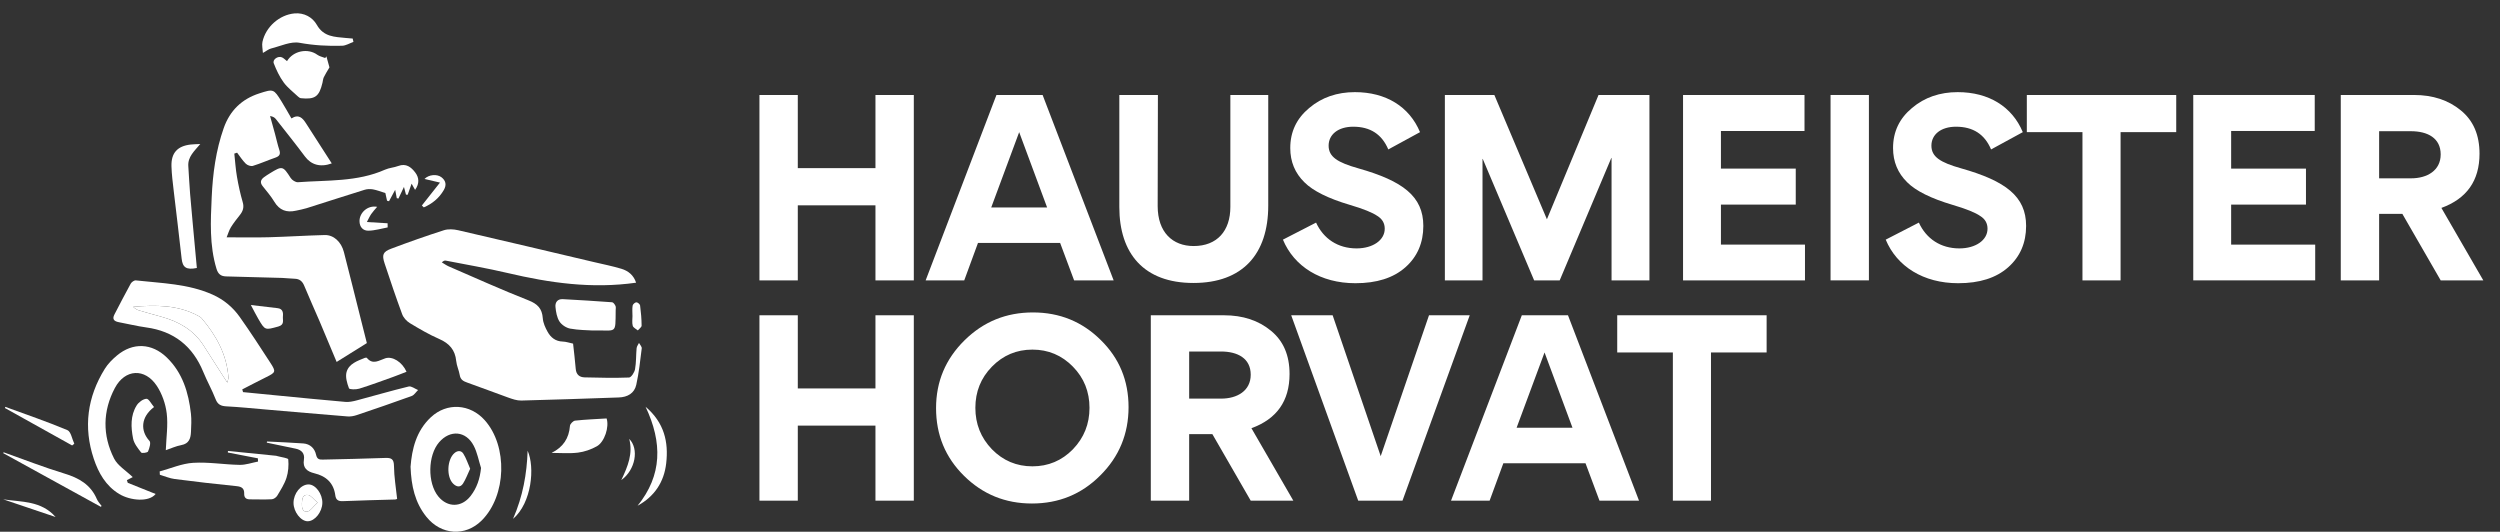 <svg xmlns="http://www.w3.org/2000/svg" xmlns:xlink="http://www.w3.org/1999/xlink" id="Ebene_1" x="0px" y="0px" width="1066.746px" height="226.885px" viewBox="0 0 1066.746 226.885" style="enable-background:new 0 0 1066.746 226.885;" xml:space="preserve"><rect x="0" y="0" width="1066.746" height="226.885" fill="#333333" stroke="none"/><style type="text/css">	.st0{fill:#FFFFFF;}</style><g>	<path class="st0" d="M340.419,119.633h-16.367V40.528h16.367v31.218h33.138V40.528h16.366  v79.105h-16.366V87.607h-33.138V119.633z"></path>	<path class="st0" d="M394.972,119.633l30.208-79.105h19.701l30.309,79.105h-16.872  l-5.96-15.963h-35.057l-5.859,15.963H394.972z M422.957,88.516h23.843L434.879,56.39  L422.957,88.516z"></path>	<path class="st0" d="M541.159,40.528v47.181c0,20.711-10.911,33.036-31.926,33.036  c-21.114,0-31.621-12.527-31.621-32.43V40.528h16.467l-0.101,47.383  c0,11.214,6.365,17.073,15.356,17.073c10.002,0,15.659-6.466,15.659-16.669V40.528  H541.159z"></path>	<path class="st0" d="M607.331,96.397c0,7.173-2.525,13.134-7.678,17.68  s-12.225,6.769-21.317,6.769c-14.851,0-26.166-7.173-30.914-18.589l14.144-7.274  c3.132,6.87,9.295,11.013,17.276,11.013c6.971,0,12.021-3.536,12.021-8.386  c0-2.323-1.01-4.142-3.132-5.455c-2.021-1.415-5.96-3.031-11.82-4.749  c-9.193-2.728-15.659-5.96-19.296-9.597c-4.041-3.94-6.062-8.79-6.062-14.649  c0-6.971,2.728-12.628,8.082-17.074c5.354-4.546,11.921-6.769,19.498-6.769  c13.235,0,23.237,6.163,27.783,17.074l-13.538,7.375  c-2.728-6.466-7.678-9.699-14.952-9.699c-6.466,0-10.507,3.334-10.507,8.082  c0,4.749,3.738,7.173,12.729,9.699C598.542,77.201,607.331,83.768,607.331,96.397z"></path>	<path class="st0" d="M665.521,119.633h-10.911l-21.923-51.828h-0.102v51.828h-16.063V40.528  h21.115L660.066,93.568l22.023-53.04h21.722v79.105h-16.165V67.401h-0.101  L665.521,119.633z"></path>	<path class="st0" d="M769.981,40.528v15.356h-35.663v16.063h31.925v15.356h-31.925v17.074  h35.865v15.255h-52.03V40.528H769.981z"></path>	<path class="st0" d="M797.46,119.633h-16.367V40.528h16.367V119.633z"></path>	<path class="st0" d="M864.54,96.397c0,7.173-2.525,13.134-7.678,17.68  s-12.225,6.769-21.317,6.769c-14.851,0-26.166-7.173-30.914-18.589l14.144-7.274  c3.132,6.87,9.295,11.013,17.276,11.013c6.971,0,12.021-3.536,12.021-8.386  c0-2.323-1.01-4.142-3.132-5.455c-2.021-1.415-5.96-3.031-11.82-4.749  c-9.193-2.728-15.659-5.96-19.296-9.597c-4.041-3.94-6.062-8.79-6.062-14.649  c0-6.971,2.728-12.628,8.082-17.074c5.354-4.546,11.921-6.769,19.498-6.769  c13.235,0,23.237,6.163,27.783,17.074l-13.538,7.375  c-2.728-6.466-7.678-9.699-14.952-9.699c-6.466,0-10.507,3.334-10.507,8.082  c0,4.749,3.738,7.173,12.729,9.699C855.751,77.201,864.54,83.768,864.54,96.397z"></path>	<path class="st0" d="M888.584,56.39h-23.741V40.528h63.748v15.862h-23.741v63.244h-16.266  V56.39z"></path>	<path class="st0" d="M987.69,40.528v15.356h-35.663v16.063h31.925v15.356h-31.925v17.074  h35.865v15.255h-52.03V40.528H987.69z"></path>	<path class="st0" d="M1041.435,119.633l-16.366-28.389h-9.9v28.389h-16.367V40.528h31.218  c8.082,0,14.75,2.223,20.004,6.567c5.354,4.344,7.981,10.507,7.981,18.488  c0,11.517-5.456,19.196-16.266,23.135l17.882,30.915H1041.435z M1015.169,76.09  h13.639c6.87,0,12.628-3.333,12.628-10.204c0-6.971-5.556-9.901-12.729-9.901  h-13.537V76.09z"></path>	<path class="st0" d="M340.419,213.633h-16.367v-79.105h16.367v31.218h33.138v-31.218h16.366  v79.105h-16.366v-32.026h-33.138V213.633z"></path>	<path class="st0" d="M411.541,145.237c8.082-7.981,17.781-11.921,29.197-11.921  c11.416,0,21.014,3.939,28.894,11.719c7.981,7.779,11.921,17.377,11.921,28.692  c0,11.416-4.041,21.216-12.124,29.197c-7.981,7.981-17.68,11.921-29.096,11.921  s-21.014-3.939-28.995-11.82c-7.981-7.88-11.921-17.478-11.921-28.894  C399.418,162.816,403.459,153.218,411.541,145.237z M416.188,174.03  c0,6.87,2.324,12.729,7.072,17.681c4.748,4.849,10.507,7.273,17.276,7.273  s12.527-2.425,17.276-7.273c4.748-4.951,7.072-10.811,7.072-17.681  c0-6.869-2.324-12.729-7.072-17.578c-4.749-4.85-10.507-7.274-17.276-7.274  s-12.528,2.425-17.276,7.274C418.512,161.3,416.188,167.161,416.188,174.03z"></path>	<path class="st0" d="M533.68,213.633l-16.366-28.389h-9.9v28.389h-16.367v-79.105h31.217  c8.083,0,14.75,2.223,20.004,6.567c5.354,4.344,7.981,10.507,7.981,18.488  c0,11.517-5.456,19.195-16.266,23.135l17.882,30.915H533.68z M507.414,170.09h13.639  c6.87,0,12.628-3.334,12.628-10.204c0-6.971-5.556-9.9-12.729-9.9h-13.537  V170.09z"></path>	<path class="st0" d="M568.635,134.528l20.509,60.112l20.61-60.112h17.376l-28.691,79.105  h-18.893l-28.591-79.105H568.635z"></path>	<path class="st0" d="M619.149,213.633l30.207-79.105h19.7l30.309,79.105h-16.871  l-5.961-15.963h-35.057l-5.86,15.963H619.149z M647.133,182.516h23.843  l-11.921-32.127L647.133,182.516z"></path>	<path class="st0" d="M713.81,150.389h-23.741v-15.861h63.748v15.861h-23.741v63.244h-16.266  V150.389z"></path></g><g>	<path class="st0" d="M271.422,120.624c-18.878,2.692-36.906,0.087-54.848-4.138  c-8.73-2.056-17.589-3.561-26.396-5.287c-0.446-0.087-0.946,0.095-1.655,0.754  c0.994,0.586,1.938,1.285,2.988,1.739c11.294,4.884,22.516,9.959,33.962,14.459  c3.914,1.539,5.834,3.524,6.133,7.666c0.142,1.969,1.07,3.992,2.052,5.764  c1.351,2.437,3.392,4.085,6.454,4.165c1.411,0.037,2.809,0.543,4.419,0.88  c0.388,3.63,0.84,7.192,1.128,10.768c0.196,2.433,1.58,3.58,3.795,3.632  c6.32,0.151,12.65,0.314,18.959,0.061c0.934-0.037,2.313-2.205,2.556-3.554  c0.528-2.932,0.393-5.978,0.669-8.964c0.071-0.772,0.663-1.496,1.015-2.242  c0.414,0.776,1.26,1.605,1.172,2.319c-0.641,5.201-1.202,10.437-2.33,15.543  c-0.803,3.639-3.745,5.283-7.448,5.407c-13.875,0.465-27.749,0.982-41.628,1.319  c-1.867,0.045-3.816-0.652-5.625-1.293c-5.826-2.063-11.582-4.325-17.415-6.367  c-1.69-0.591-2.885-1.232-3.21-3.197c-0.335-2.025-1.304-3.964-1.501-5.989  c-0.459-4.733-2.916-7.532-7.232-9.413c-4.35-1.897-8.491-4.322-12.562-6.784  c-1.372-0.83-2.719-2.309-3.268-3.791c-2.657-7.169-5.091-14.423-7.495-21.683  c-1.215-3.668-0.754-4.939,2.817-6.285c7.43-2.799,14.924-5.448,22.484-7.87  c1.848-0.592,4.141-0.449,6.081-0.002c19.325,4.45,38.619,9.033,57.92,13.584  c3.919,0.924,7.881,1.708,11.731,2.863  C268.069,115.566,270.373,117.406,271.422,120.624z"></path>	<path class="st0" d="M156.536,146.393c-4.294,2.679-8.389,5.234-12.894,8.045  c-2.429-5.798-4.825-11.595-7.284-17.366c-2.151-5.046-4.446-10.032-6.528-15.106  c-0.814-1.984-2.021-2.988-4.16-3.031c-1.756-0.035-3.507-0.295-5.264-0.347  c-7.972-0.237-15.944-0.443-23.917-0.644c-2.241-0.056-3.427-0.99-4.128-3.313  c-3.028-10.034-2.495-20.252-2.028-30.493c0.459-10.056,1.768-19.954,5.136-29.504  c2.624-7.44,7.687-12.371,15.17-14.782c6.098-1.965,6.137-1.939,9.529,3.496  c1.421,2.276,2.709,4.635,4.192,7.188c3.101-1.987,4.755-0.21,6.265,2.168  c3.593,5.66,7.247,11.28,10.942,17.02c-4.962,1.808-8.838,0.543-11.455-2.964  c-4.027-5.395-8.237-10.653-12.398-15.948c-0.481-0.611-1.141-1.082-2.475-1.309  c0.706,2.55,1.423,5.097,2.114,7.65c0.62,2.29,1.11,4.622,1.85,6.871  c0.597,1.813-0.001,2.648-1.707,3.239c-3.223,1.117-6.349,2.525-9.605,3.52  c-0.854,0.261-2.321-0.259-3.007-0.931c-1.416-1.388-2.496-3.12-3.715-4.71  c-0.395,0.135-0.79,0.269-1.185,0.404c0.361,3.287,0.563,6.601,1.125,9.854  c0.632,3.66,1.423,7.313,2.464,10.876c0.638,2.183,0.107,3.794-1.19,5.436  c-1.348,1.707-2.71,3.422-3.853,5.265c-0.769,1.24-1.167,2.71-1.82,4.291  c6.387,0,12.162,0.126,17.93-0.031c7.974-0.216,15.941-0.738,23.915-0.943  c3.808-0.098,7.061,2.886,8.19,7.269c2.576,10.003,5.055,20.031,7.575,30.049  C155.074,140.606,155.831,143.597,156.536,146.393z"></path>	<path class="st0" d="M103.705,167.315c4.583,0.45,9.165,0.908,13.748,1.35  c9.976,0.962,19.949,1.966,29.935,2.823c1.595,0.137,3.291-0.237,4.867-0.654  c7.38-1.955,14.708-4.118,22.126-5.913c1.149-0.278,2.666,0.965,4.012,1.505  c-0.911,0.875-1.672,2.163-2.758,2.557c-7.766,2.824-15.589,5.497-23.421,8.135  c-1.237,0.417-2.635,0.673-3.924,0.57c-11.646-0.932-23.284-1.965-34.925-2.959  c-5.559-0.475-11.114-1.051-16.684-1.336c-2.338-0.12-3.763-0.701-4.683-3.071  c-1.533-3.948-3.64-7.669-5.247-11.592  c-4.518-11.027-12.528-17.41-24.392-19.027c-3.875-0.528-7.689-1.498-11.543-2.201  c-2.038-0.372-3.098-1.196-1.966-3.361c2.292-4.383,4.536-8.792,6.93-13.118  c0.376-0.679,1.49-1.461,2.172-1.384c11.057,1.239,22.309,1.401,32.754,6.065  c4.792,2.14,8.653,5.38,11.611,9.562c4.542,6.421,8.831,13.025,13.109,19.628  c2.4,3.704,2.194,4.027-1.703,5.962c-3.469,1.722-6.899,3.524-10.345,5.291  C103.487,166.536,103.596,166.926,103.705,167.315z M96.998,163.242  c0.286-1.247,0.51-1.712,0.478-2.16c-0.709-9.809-5.204-17.921-11.407-25.248  c-0.388-0.458-0.972-0.779-1.514-1.073c-8.732-4.724-18.146-4.643-27.73-3.849  c0.742,0.744,1.565,1.258,2.463,1.526c3.165,0.945,6.354,1.808,9.536,2.696  c7.397,2.064,13.782,5.607,18.035,12.289c2.723,4.278,5.459,8.548,8.191,12.819  C95.563,161.049,96.089,161.845,96.998,163.242z"></path>	<path class="st0" d="M175.181,199.158c0.579-7.46,2.381-15.265,8.692-21.144  c6.837-6.369,16.704-5.71,22.951,1.275c9.924,11.097,9.3,32.207-1.264,42.772  c-6.993,6.993-17.342,6.307-23.645-1.566  C177.103,214.483,175.478,207.44,175.181,199.158z M205.255,199.676  c-1.012-3.18-1.602-6.581-3.123-9.496c-3.316-6.353-10.052-6.892-14.743-1.497  c-4.881,5.613-5.058,17.429-0.348,23.169c3.927,4.786,9.895,4.729,13.719-0.162  C203.462,208.234,204.789,204.311,205.255,199.676z"></path>	<path class="st0" d="M70.745,192.1c0.206-5.503,1.002-10.687,0.397-15.702  c-0.489-4.055-1.989-8.354-4.234-11.758c-5.047-7.651-13.555-7.244-17.884,0.905  c-5.202,9.793-5.363,20.176-0.353,30.095c1.542,3.054,5.046,5.118,7.966,7.939  c-0.301,0.157-1.397,0.727-2.493,1.298c0.126,0.382,0.251,0.764,0.377,1.146  c3.936,1.575,7.872,3.149,11.885,4.754c-2.761,3.53-10.703,2.921-15.539,0.004  c-5.732-3.457-8.843-8.996-10.861-15.046c-4.486-13.454-2.743-26.324,4.703-38.343  c1.334-2.154,3.237-4.063,5.198-5.702c6.792-5.676,14.891-5.314,21.263,0.849  c6.768,6.547,9.288,14.988,10.305,23.999c0.289,2.558,0.127,5.181,0.013,7.767  c-0.121,2.726-0.799,5.007-4.131,5.617  C75.065,190.344,72.883,191.374,70.745,192.1z"></path>	<path class="st0" d="M164.432,82.375c-2.005-0.616-3.613-1.269-5.284-1.569  c-1.15-0.207-2.463-0.167-3.575,0.178c-8.282,2.567-16.527,5.256-24.798,7.86  c-1.468,0.462-3.002,0.717-4.507,1.056c-3.971,0.896-7.022-0.162-9.216-3.825  c-1.423-2.377-3.281-4.499-5.004-6.688c-1.159-1.472-0.839-2.672,0.524-3.713  c0.82-0.627,1.703-1.174,2.584-1.715c5.346-3.288,5.559-3.173,8.881,1.986  c0.592,0.92,2.097,1.885,3.104,1.809c12.498-0.941,25.267-0.075,37.155-5.361  c1.77-0.787,3.834-0.887,5.66-1.577c3.299-1.247,5.485,0.499,7.209,2.761  c1.654,2.171,1.92,4.713-0.052,7.444c-0.487-0.872-0.861-1.541-1.482-2.652  c-0.661,1.874-1.166,3.305-1.671,4.737c-0.243-0.017-0.486-0.034-0.728-0.051  c-0.261-0.998-0.522-1.996-0.861-3.294c-0.856,1.812-1.597,3.38-2.338,4.948  c-0.241-0.046-0.482-0.092-0.722-0.138c-0.195-1.015-0.389-2.03-0.687-3.585  c-1.038,1.93-1.832,3.405-2.625,4.879c-0.281-0.073-0.563-0.145-0.844-0.218  C164.9,84.499,164.647,83.351,164.432,82.375z"></path>	<path class="st0" d="M113.936,188.382c5.165,0.267,10.337,0.453,15.494,0.832  c2.914,0.214,4.856,2.142,5.43,4.801c0.447,2.071,1.517,2.13,3.049,2.091  c8.807-0.224,17.617-0.358,26.419-0.702c2.706-0.106,3.754,0.451,3.783,3.499  c0.044,4.591,0.842,9.175,1.341,13.972c-0.098,0.032-0.463,0.251-0.835,0.262  c-7.461,0.234-14.927,0.373-22.384,0.705c-1.98,0.088-2.925-0.655-3.158-2.452  c-0.691-5.329-3.903-8.22-8.93-9.442c-3.031-0.737-5.06-2.194-4.466-5.83  c0.424-2.597-0.969-4.129-3.467-4.661c-4.123-0.879-8.254-1.718-12.381-2.575  C113.866,188.717,113.901,188.55,113.936,188.382z"></path>	<path class="st0" d="M97.27,192.414c6.866,0.688,13.732,1.376,20.598,2.07  c0.203,0.021,0.399,0.11,0.598,0.167c1.587,0.452,4.482,0.787,4.535,1.377  c0.233,2.583,0.037,5.367-0.758,7.835c-0.87,2.705-2.481,5.196-3.96,7.665  c-0.435,0.726-1.5,1.464-2.312,1.506c-3.099,0.163-6.213,0.032-9.321,0.037  c-1.65,0.003-2.505-0.715-2.455-2.432c0.063-2.177-0.992-2.977-3.198-3.197  c-8.833-0.882-17.653-1.907-26.457-3.046c-2.153-0.279-4.223-1.191-6.331-1.812  c-0.026-0.479-0.053-0.958-0.079-1.437c4.767-1.287,9.486-3.373,14.313-3.666  c6.56-0.398,13.2,0.756,19.813,0.873c2.606,0.046,5.229-0.911,7.845-1.411  c-0.022-0.461-0.044-0.921-0.067-1.382c-4.272-0.825-8.544-1.651-12.815-2.476  C97.234,192.861,97.252,192.637,97.27,192.414z"></path>	<path class="st0" d="M83.996,114.346c-4.508,0.943-6.09-0.247-6.492-3.985  c-1.038-9.655-2.272-19.289-3.382-28.937c-0.401-3.489-0.861-6.988-0.958-10.492  c-0.157-5.676,2.528-8.595,8.167-9.258c1.21-0.142,2.438-0.137,4.127-0.224  c-2.497,3.001-5.39,5.43-5.105,9.465c0.277,3.925,0.428,7.859,0.762,11.779  c0.712,8.34,1.506,16.674,2.267,25.01  C83.585,109.934,83.794,112.164,83.996,114.346z"></path>	<path class="st0" d="M122.463,26.081c2.694-4.462,8.938-5.623,12.936-2.712  c0.956,0.696,2.243,0.939,3.378,1.391c0.164-0.241,0.327-0.482,0.491-0.722  c0.516,1.854,1.033,3.709,1.311,4.709c-1.053,1.812-1.825,2.971-2.413,4.217  c-0.344,0.729-0.387,1.599-0.58,2.403c-1.406,5.868-3.167,7.14-9.162,6.541  c-0.436-0.044-0.904-0.374-1.241-0.693c-2.096-1.979-4.47-3.765-6.147-6.059  c-1.784-2.44-3.113-5.287-4.217-8.122c-0.631-1.62,1.77-3.297,3.482-2.565  C121.031,24.781,121.616,25.433,122.463,26.081z"></path>	<path class="st0" d="M150.816,17.879c-1.616,0.574-3.219,1.598-4.85,1.643  c-6.071,0.17-12.061-0.142-18.142-1.264c-3.778-0.697-8.106,1.43-12.151,2.431  c-1.053,0.261-1.974,1.054-3.493,1.903c-0.096-1.813-0.495-3.344-0.195-4.722  c1.391-6.378,7.231-11.575,13.701-12.149c4.082-0.363,7.666,1.635,9.489,4.855  c2.955,5.22,7.669,5.14,12.416,5.629c0.965,0.099,1.934,0.161,2.902,0.24  C150.6,16.923,150.708,17.401,150.816,17.879z"></path>	<path class="st0" d="M252.622,141.008c-1.905-0.136-5.669-0.123-9.31-0.788  c-1.699-0.31-3.67-1.606-4.593-3.048c-1.107-1.728-1.487-4.062-1.699-6.182  c-0.195-1.947,0.858-3.467,3.127-3.343c7.019,0.384,14.037,0.805,21.047,1.329  c0.53,0.04,1.141,0.936,1.437,1.565c0.242,0.513,0.087,1.222,0.079,1.844  C262.576,143.056,263.34,140.748,252.622,141.008z"></path>	<path class="st0" d="M173.468,158.627c-1.885,0.73-3.74,1.497-5.628,2.171  c-4.836,1.728-9.651,3.531-14.554,5.045c-1.385,0.428-4.174,0.388-4.382-0.164  c-0.816-2.174-1.613-4.85-1.022-6.946c0.999-3.541,4.612-4.726,7.778-6.027  c0.26-0.107,0.761-0.145,0.883,0.004c2.57,3.13,5.238,1.029,7.871,0.174  C167.428,151.906,171.571,154.388,173.468,158.627z"></path>	<path class="st0" d="M235.367,193.247c4.961-2.474,7.406-6.219,7.835-11.534  c0.067-0.829,1.352-2.141,2.182-2.23c4.49-0.486,9.013-0.658,13.454-0.933  c1.19,3.606-0.865,10.024-4.165,11.874c-2.441,1.369-5.288,2.37-8.055,2.711  C242.919,193.59,239.122,193.247,235.367,193.247z"></path>	<path class="st0" d="M43.021,216.265c-13.882-7.635-27.764-15.27-41.646-22.905  c0.057-0.124,0.114-0.248,0.171-0.372c8.63,3.058,17.17,6.416,25.922,9.073  c6.221,1.888,11.228,4.722,13.87,10.926c0.453,1.064,1.333,1.946,2.015,2.911  C43.242,216.021,43.131,216.143,43.021,216.265z"></path>	<path class="st0" d="M275.455,173.55c8.026,6.841,9.84,15.08,8.814,24.123  c-0.912,8.035-5.009,14.17-12.213,18.127  C282.568,202.786,282.723,188.901,275.455,173.55z"></path>	<path class="st0" d="M65.727,173.686c-5.634,4.242-5.949,10.104-1.934,14.472  c0.681,0.741-0.032,3.114-0.634,4.502c-0.222,0.511-2.606,0.84-2.934,0.419  c-1.407-1.81-3.029-3.81-3.446-5.959c-0.926-4.777-1.191-9.763,1.537-14.134  c0.848-1.36,2.712-2.751,4.177-2.827  C63.476,170.108,64.577,172.351,65.727,173.686z"></path>	<path class="st0" d="M125.246,214.572c0.013-4.057,3.11-7.861,6.406-7.869  c2.98-0.007,5.985,4.032,5.894,7.924c-0.089,3.858-3.181,7.74-6.205,7.791  C128.391,222.467,125.234,218.405,125.246,214.572z M135.513,214.464  c-1.846-1.554-2.843-3.08-4.037-3.255c-2.403-0.352-2.563,1.798-2.65,3.554  c-0.084,1.707,0.194,3.819,2.276,3.524  C132.442,218.097,133.548,216.253,135.513,214.464z"></path>	<path class="st0" d="M2.255,173.6c8.86,3.248,17.807,6.291,26.5,9.935  c1.524,0.639,1.989,3.803,2.944,5.801c-0.308,0.246-0.616,0.493-0.925,0.739  c-9.547-5.319-19.093-10.637-28.64-15.956  C2.174,173.946,2.215,173.773,2.255,173.6z"></path>	<path class="st0" d="M107.04,130.146c4.381,0.513,7.942,0.898,11.493,1.359  c2.034,0.264,2.361,1.76,2.19,3.447c-0.169,1.662,0.838,3.613-2.022,4.39  c-5.601,1.523-5.568,1.714-8.521-3.353  C109.207,134.319,108.345,132.585,107.04,130.146z"></path>	<path class="st0" d="M165.415,97.036c-2.764,0.505-5.526,1.38-8.294,1.399  c-2.201,0.015-3.72-1.533-3.72-4.124c0-3.622,3.574-6.835,7.525-6.053  c-0.962,1.153-1.845,2.062-2.545,3.095c-0.678,1.001-1.168,2.13-1.838,3.385  c3.383,0.205,6.115,0.37,8.847,0.535  C165.398,95.861,165.407,96.449,165.415,97.036z"></path>	<path class="st0" d="M218.912,221.405c4.228-9.69,5.904-19.241,6.226-29.073  C228.285,199.3,226.934,214.569,218.912,221.405z"></path>	<path class="st0" d="M180.012,87.681c2.473-3.13,4.946-6.261,7.723-9.776  c-2.589-0.607-4.462-1.046-6.606-1.548c1.866-1.914,5.369-2.172,7.242-0.722  c1.875,1.452,2.261,3.275,0.998,5.454c-2.033,3.509-4.954,5.846-8.539,7.404  C180.557,88.223,180.285,87.952,180.012,87.681z"></path>	<path class="st0" d="M269.87,134.704c0-1.443-0.157-2.911,0.076-4.315  c0.095-0.573,1.023-1.382,1.59-1.397c0.542-0.014,1.523,0.809,1.594,1.357  c0.37,2.848,0.625,5.725,0.645,8.594c0.005,0.676-1.054,1.36-1.624,2.04  c-0.755-0.649-1.953-1.18-2.166-1.975c-0.361-1.347-0.099-2.86-0.099-4.304  C269.88,134.704,269.875,134.704,269.87,134.704z"></path>	<path class="st0" d="M1.377,213.07c7.793,1.185,16.215,0.515,22.349,7.541  C16.082,218.032,8.73,215.551,1.377,213.07z"></path>	<path class="st0" d="M265.104,204.847c2.883-6.025,5.002-11.361,3.385-17.571  C272.733,191.502,271.194,200.486,265.104,204.847z"></path>	<path class="st0" d="M96.998,163.242c-0.909-1.397-1.435-2.193-1.949-2.998  c-2.733-4.272-5.469-8.541-8.191-12.819c-4.252-6.682-10.637-10.226-18.035-12.289  c-3.182-0.888-6.371-1.752-9.536-2.696c-0.897-0.268-1.721-0.782-2.463-1.526  c9.584-0.794,18.998-0.875,27.73,3.849c0.542,0.293,1.127,0.615,1.514,1.073  c6.203,7.327,10.698,15.439,11.407,25.248  C97.508,161.529,97.284,161.995,96.998,163.242z"></path>	<path class="st0" d="M135.513,214.464c-1.966,1.79-3.071,3.633-4.411,3.823  c-2.082,0.295-2.36-1.817-2.276-3.524c0.087-1.756,0.246-3.906,2.65-3.554  C132.671,211.384,133.668,212.909,135.513,214.464z"></path>	<path class="st0" d="M200.617,200.006c-1.109,2.358-1.858,4.469-3.034,6.305  c-1.15,1.796-2.777,1.477-4.199,0.092c-2.988-2.912-2.647-10.355,0.537-13.083  c1.402-1.201,2.93-1.083,3.774,0.249  C198.908,195.486,199.614,197.722,200.617,200.006z"></path></g><g></g><g></g><g></g><g></g><g></g><g></g></svg>